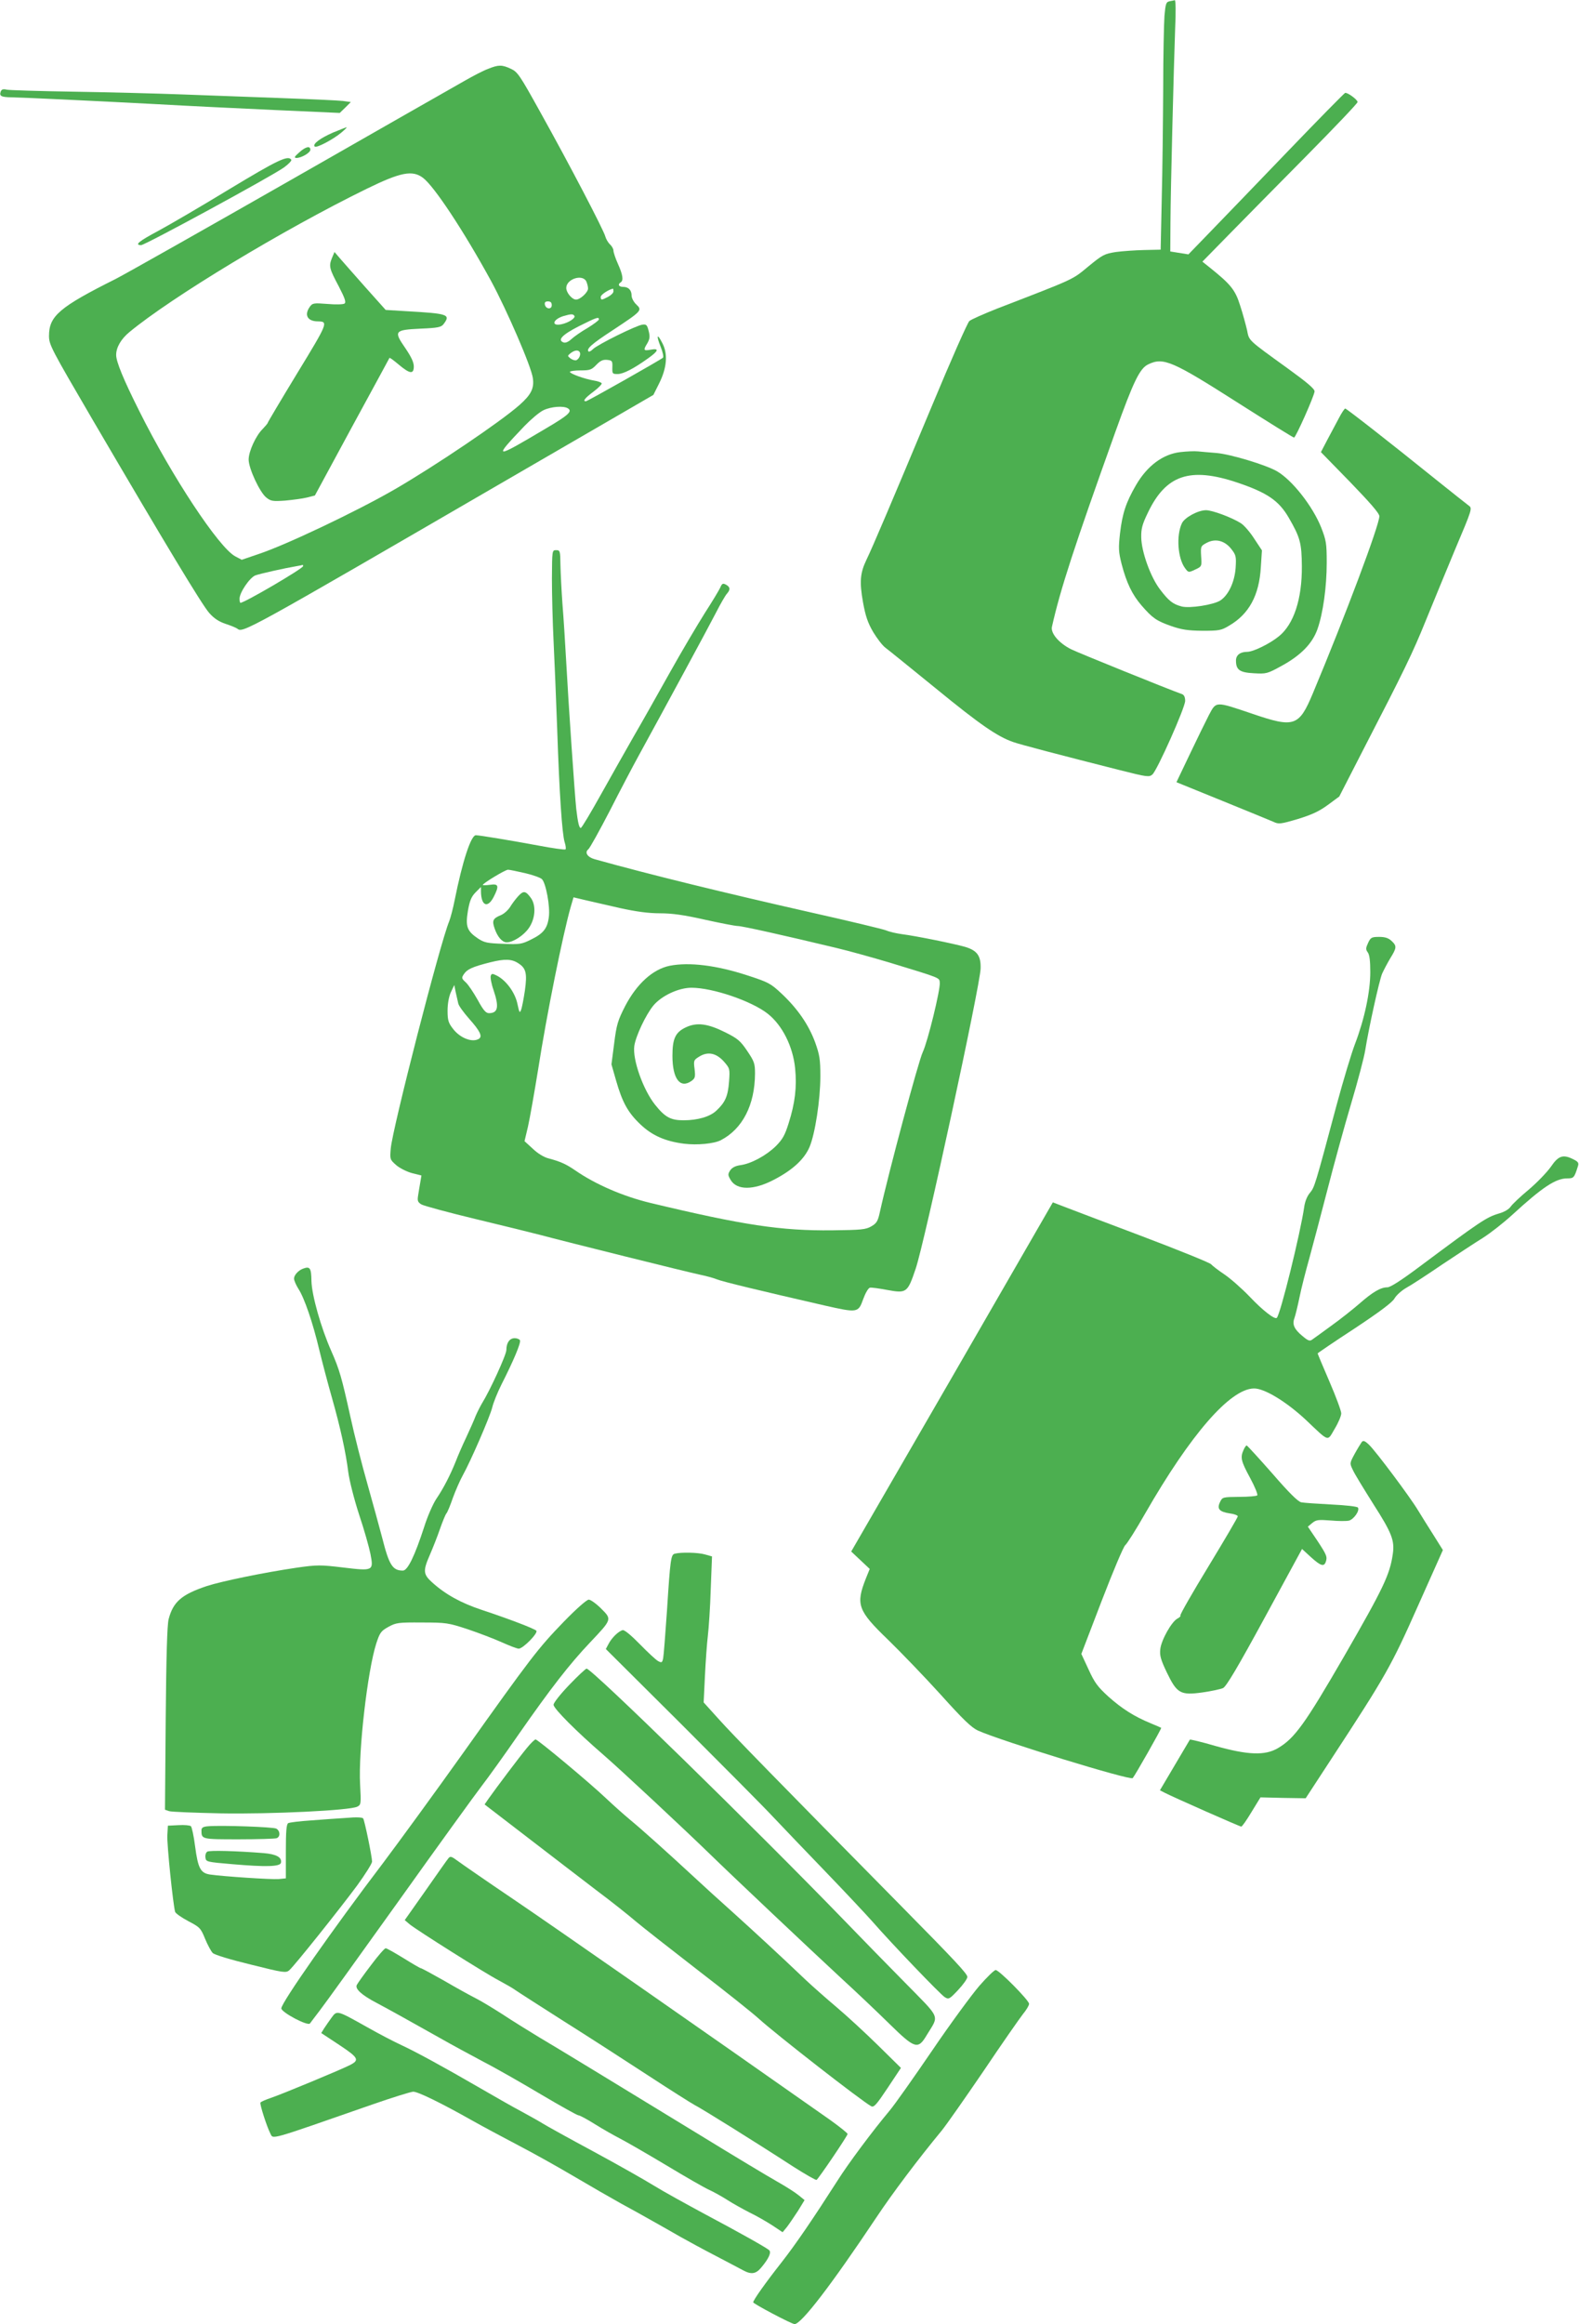 <?xml version="1.0" standalone="no"?>
<!DOCTYPE svg PUBLIC "-//W3C//DTD SVG 20010904//EN"
 "http://www.w3.org/TR/2001/REC-SVG-20010904/DTD/svg10.dtd">
<svg version="1.0" xmlns="http://www.w3.org/2000/svg"
 width="870pt" height="1280pt" viewBox="0 0 870 1280"
 preserveAspectRatio="xMidYMid meet">
<g transform="translate(0,1280) scale(0.1,-0.1)"
fill="#4caf50" stroke="none">
<path d="M6444 12793 c-19 -4 -22 -13 -28 -80 -3 -42 -7 -223 -7 -402 -1 -179
-4 -452 -8 -606 l-6 -280 -90 -2 c-49 -1 -120 -6 -157 -11 -63 -10 -73 -15
-152 -80 -90 -74 -65 -63 -503 -232 -73 -29 -141 -59 -152 -68 -10 -9 -103
-219 -206 -467 -225 -538 -327 -778 -361 -848 -35 -73 -39 -121 -19 -234 14
-77 26 -112 56 -164 22 -36 51 -74 67 -86 15 -11 141 -113 280 -226 242 -198
338 -264 425 -294 39 -14 273 -75 585 -154 154 -39 164 -40 182 -24 27 25 180
368 180 405 0 20 -6 33 -17 37 -79 28 -573 228 -611 247 -68 34 -114 89 -106
124 47 209 123 441 349 1072 100 279 135 351 181 373 84 41 132 20 502 -216
162 -103 297 -187 302 -187 9 0 110 226 113 254 1 14 -39 48 -148 127 -223
161 -212 151 -224 211 -7 29 -23 90 -38 135 -27 87 -52 117 -168 210 l-40 32
145 148 c80 81 272 277 428 434 155 157 282 290 282 297 0 13 -57 55 -69 50
-5 -2 -148 -147 -317 -323 -169 -176 -361 -375 -427 -443 l-119 -123 -50 8
-50 8 1 160 c1 185 18 849 26 1073 4 83 3 151 -2 151 -4 -1 -17 -4 -29 -6z"/>
<path d="M2690 12421 c-25 -9 -83 -39 -130 -66 -47 -26 -477 -272 -957 -546
-480 -274 -914 -519 -965 -545 -312 -156 -368 -205 -368 -314 0 -49 12 -71
241 -463 404 -690 601 -1016 641 -1062 27 -31 53 -48 91 -61 28 -9 57 -21 64
-26 31 -25 32 -25 1491 822 l802 465 32 64 c42 84 49 161 18 220 -29 58 -36
46 -10 -19 12 -29 17 -56 13 -60 -15 -13 -416 -240 -425 -240 -19 0 -5 18 42
53 28 21 48 42 45 46 -2 5 -22 12 -42 15 -53 9 -133 38 -133 48 0 4 26 8 58 8
52 0 61 3 87 30 23 24 37 30 60 28 28 -3 30 -6 29 -40 -1 -36 0 -38 29 -38 31
0 88 29 170 88 56 40 60 55 12 46 -40 -7 -42 -3 -18 36 13 23 15 37 7 67 -8
33 -13 38 -34 35 -32 -3 -248 -110 -273 -135 -10 -10 -21 -16 -24 -13 -14 14
16 41 134 118 159 105 163 109 129 141 -14 13 -26 35 -26 49 0 30 -17 48 -47
48 -24 0 -31 14 -13 25 16 10 12 41 -15 101 -14 31 -25 64 -25 74 0 9 -9 25
-19 34 -11 10 -22 30 -26 44 -8 33 -196 394 -359 686 -112 202 -124 220 -161
237 -49 23 -68 23 -125 0z m-360 -600 c61 -45 224 -291 376 -569 87 -161 222
-472 230 -535 8 -56 -10 -91 -73 -147 -105 -93 -467 -337 -688 -465 -211 -122
-603 -308 -752 -357 l-91 -31 -36 19 c-90 48 -349 440 -528 799 -88 175 -128
273 -128 310 0 42 27 88 73 126 232 192 847 564 1307 789 188 92 252 104 310
61z m900 -570 c5 -11 10 -29 10 -40 0 -21 -43 -61 -66 -61 -22 0 -54 38 -54
64 0 49 88 78 110 37z m150 -56 c0 -8 -13 -21 -30 -30 -36 -19 -40 -19 -40 0
0 12 44 41 68 45 1 0 2 -7 2 -15z m-340 -76 c0 -25 -33 -22 -38 4 -2 12 3 17
17 17 15 0 21 -6 21 -21z m125 -59 c7 -12 -33 -38 -72 -46 -59 -12 -47 28 14
46 39 11 51 12 58 0z m135 -19 c0 -5 -28 -26 -62 -47 -35 -20 -75 -48 -90 -62
-16 -15 -33 -22 -43 -18 -35 13 -8 42 84 89 96 48 111 54 111 38z m-106 -180
c8 -13 -3 -38 -19 -45 -7 -2 -21 2 -32 10 -17 14 -17 14 1 29 22 17 42 19 50
6z m-65 -310 c26 -16 4 -37 -115 -107 -296 -176 -300 -175 -124 10 36 37 83
77 105 87 42 20 111 25 134 10z m-1459 -869 c0 -13 -323 -202 -345 -202 -3 0
-5 10 -5 23 0 34 56 116 87 128 24 9 157 39 233 52 14 2 26 5 28 6 1 0 2 -3 2
-7z"/>
<path d="M1829 11379 c-18 -45 -15 -58 38 -157 34 -66 41 -87 31 -94 -7 -5
-50 -6 -94 -2 -77 6 -82 5 -98 -17 -31 -45 -11 -79 46 -79 58 -1 55 -8 -114
-285 -90 -148 -163 -271 -163 -274 0 -3 -13 -18 -28 -34 -37 -36 -77 -123 -77
-168 0 -49 61 -180 97 -209 25 -20 35 -22 105 -17 42 4 96 11 120 17 l43 11
204 377 c113 207 206 379 207 381 2 2 25 -15 52 -38 61 -51 82 -53 82 -9 0 23
-15 54 -47 101 -65 94 -60 100 85 107 96 4 113 8 126 25 40 53 26 58 -204 71
l-115 7 -110 123 c-60 68 -124 140 -141 160 l-31 36 -14 -33z"/>
<path d="M4 12296 c-9 -25 2 -31 59 -32 64 -1 425 -18 806 -38 157 -9 447 -23
645 -32 l358 -16 31 30 30 30 -44 6 c-24 3 -179 10 -344 16 -165 6 -410 15
-545 20 -135 5 -400 12 -590 15 -190 3 -357 8 -372 11 -21 5 -29 2 -34 -10z"/>
<path d="M1835 12070 c-71 -31 -115 -64 -101 -77 9 -10 102 39 147 77 19 16
32 29 29 29 -3 0 -36 -13 -75 -29z"/>
<path d="M1648 11960 c-26 -23 -29 -29 -15 -30 28 0 77 29 77 45 0 24 -27 17
-62 -15z"/>
<path d="M1265 11759 c-154 -94 -331 -197 -392 -230 -109 -58 -134 -79 -95
-79 21 0 719 379 787 428 25 18 43 37 40 42 -17 27 -75 -1 -340 -161z"/>
<path d="M7377 10497 c-15 -28 -44 -82 -64 -120 l-35 -67 161 -165 c110 -114
161 -172 161 -188 0 -49 -186 -545 -367 -977 -76 -181 -102 -190 -333 -111
-205 69 -198 70 -239 -7 -18 -35 -66 -133 -106 -217 l-73 -153 251 -102 c139
-56 266 -109 283 -116 29 -14 39 -13 134 15 78 24 117 42 165 77 l64 47 139
271 c217 420 265 518 337 696 37 91 110 268 162 393 94 222 96 228 76 242 -11
8 -94 74 -184 146 -243 196 -490 389 -497 389 -4 0 -20 -24 -35 -53z"/>
<path d="M6503 10310 c-95 -11 -182 -75 -244 -182 -55 -95 -75 -155 -88 -266
-9 -81 -8 -102 9 -169 27 -103 58 -168 110 -228 60 -69 81 -84 163 -113 58
-20 91 -25 172 -26 92 0 104 2 147 28 110 64 166 167 175 323 l6 92 -43 65
c-23 36 -56 74 -74 85 -51 32 -157 71 -191 71 -44 0 -118 -40 -133 -72 -32
-68 -23 -194 18 -248 18 -24 19 -24 55 -7 37 17 37 18 33 74 -3 55 -2 56 32
74 48 25 100 11 136 -37 24 -31 26 -40 22 -103 -6 -77 -39 -148 -84 -178 -37
-24 -170 -45 -214 -33 -48 13 -70 30 -118 93 -52 67 -103 208 -104 288 -1 46
6 72 35 132 100 212 233 257 495 169 163 -55 228 -99 282 -192 64 -110 72
-141 73 -270 1 -179 -44 -317 -126 -384 -50 -41 -142 -86 -175 -86 -39 0 -62
-18 -62 -48 0 -51 20 -66 98 -70 69 -4 74 -3 154 41 106 58 169 123 197 202
31 88 51 234 51 366 0 107 -3 123 -31 195 -47 117 -160 261 -244 309 -61 35
-254 93 -331 100 -38 3 -85 7 -104 9 -19 2 -63 0 -97 -4z"/>
<path d="M3041 9613 c0 -87 4 -241 9 -343 5 -102 14 -320 20 -485 12 -356 27
-578 41 -623 6 -18 8 -36 5 -40 -4 -3 -71 6 -149 21 -145 27 -326 57 -345 57
-27 0 -74 -143 -117 -358 -9 -46 -23 -98 -30 -116 -50 -119 -312 -1139 -322
-1251 -5 -60 -5 -61 30 -92 20 -17 58 -36 87 -44 l52 -13 -6 -36 c-3 -19 -9
-51 -12 -72 -5 -31 -3 -38 17 -51 13 -8 150 -45 304 -82 154 -37 312 -76 350
-86 138 -37 821 -207 880 -219 33 -7 76 -18 95 -26 32 -13 236 -62 593 -144
182 -41 186 -41 213 35 12 33 28 61 37 63 8 2 50 -4 93 -12 109 -20 114 -17
159 116 49 143 356 1563 358 1654 2 70 -19 99 -85 119 -63 18 -270 60 -348 70
-30 4 -70 13 -88 21 -18 7 -205 52 -415 99 -473 107 -890 209 -1191 293 -39
11 -56 37 -35 54 9 7 62 103 119 213 56 110 128 247 160 305 143 261 383 704
424 784 25 49 52 96 61 106 20 22 19 37 -5 50 -17 9 -22 7 -32 -17 -7 -15 -45
-78 -85 -140 -39 -62 -127 -210 -194 -330 -67 -120 -155 -276 -197 -348 -41
-71 -121 -214 -179 -317 -58 -104 -108 -188 -113 -188 -9 0 -16 29 -25 105 -8
74 -43 581 -55 805 -6 107 -15 253 -21 324 -5 71 -10 167 -11 213 -1 79 -2 83
-24 83 -22 0 -22 -1 -23 -157z m-147 -1622 c43 -10 84 -25 92 -33 22 -22 46
-152 38 -209 -8 -63 -31 -91 -99 -124 -50 -25 -62 -27 -153 -23 -86 3 -103 6
-138 29 -61 41 -70 66 -56 152 10 57 19 78 42 102 l30 30 0 -25 c1 -79 37 -94
70 -30 31 61 28 74 -20 67 -22 -3 -40 -3 -40 -1 0 9 124 84 139 84 9 0 51 -9
95 -19z m521 -192 c91 -20 158 -29 221 -29 67 0 132 -9 247 -35 86 -19 168
-35 182 -35 24 0 248 -50 540 -120 72 -17 204 -54 295 -81 289 -88 275 -83
278 -111 4 -36 -66 -324 -94 -383 -24 -51 -188 -662 -236 -880 -11 -51 -18
-62 -47 -79 -31 -18 -55 -20 -215 -22 -283 -3 -489 28 -1003 151 -149 36 -300
101 -412 178 -52 36 -84 50 -148 67 -25 6 -60 27 -87 53 l-46 42 19 80 c10 44
35 186 56 315 47 302 136 743 180 897 l15 51 63 -15 c34 -8 121 -28 192 -44z
m-558 -305 c42 -27 48 -56 35 -150 -7 -46 -16 -94 -21 -106 -7 -20 -10 -15
-20 33 -13 62 -61 128 -112 155 -26 13 -30 13 -35 0 -3 -9 3 -44 15 -78 32
-94 25 -128 -25 -128 -17 0 -31 16 -62 73 -22 39 -51 83 -65 96 -24 22 -25 25
-11 46 18 27 46 40 145 65 80 20 119 19 156 -6z m-332 -221 c3 -13 30 -50 60
-84 60 -67 74 -97 54 -110 -36 -23 -105 4 -144 56 -24 31 -29 46 -29 98 0 39
7 77 18 102 l19 40 8 -40 c5 -22 11 -50 14 -62z"/>
<path d="M2855 7864 c-14 -15 -34 -42 -45 -60 -11 -17 -33 -37 -50 -44 -44
-18 -50 -30 -35 -73 16 -47 42 -77 67 -77 35 0 94 38 122 79 36 52 41 126 10
167 -28 38 -40 40 -69 8z"/>
<path d="M3690 7481 c-93 -19 -181 -99 -245 -221 -41 -80 -48 -103 -61 -206
l-15 -116 26 -91 c34 -118 65 -175 134 -240 64 -61 137 -93 240 -106 72 -9
165 0 202 19 120 62 188 194 189 367 0 56 -4 67 -43 125 -37 55 -52 68 -120
102 -98 49 -158 57 -220 27 -56 -27 -72 -62 -72 -156 0 -126 42 -182 104 -139
21 15 23 22 18 66 -6 47 -5 50 26 69 47 29 93 20 136 -28 32 -37 33 -39 28
-109 -6 -81 -21 -115 -69 -160 -35 -34 -103 -54 -182 -54 -71 0 -102 17 -157
86 -66 83 -125 250 -114 324 8 54 63 171 105 222 45 54 139 98 210 98 117 0
331 -73 420 -143 80 -63 139 -180 151 -301 10 -102 0 -190 -36 -303 -20 -64
-33 -88 -70 -125 -53 -52 -136 -97 -195 -105 -28 -4 -46 -13 -57 -29 -13 -21
-13 -26 3 -53 34 -57 126 -57 237 1 103 53 168 113 197 180 31 72 60 262 60
390 0 94 -4 118 -29 188 -36 97 -96 184 -184 267 -61 57 -72 63 -189 101 -171
56 -321 74 -428 53z"/>
<path d="M7538 7607 c-13 -28 -14 -36 -2 -52 10 -13 14 -48 14 -109 0 -109
-32 -259 -84 -395 -20 -52 -65 -202 -101 -335 -120 -449 -122 -454 -147 -485
-16 -18 -28 -49 -32 -78 -21 -145 -131 -591 -151 -611 -11 -11 -78 41 -148
115 -45 47 -109 103 -142 125 -33 22 -65 47 -72 55 -6 8 -181 79 -390 158
-208 78 -401 152 -430 163 l-52 20 -555 -962 -556 -961 51 -48 51 -48 -21 -52
c-57 -144 -45 -177 121 -337 71 -69 202 -205 290 -302 125 -139 170 -182 206
-199 129 -58 839 -276 853 -262 12 13 161 275 157 277 -2 1 -28 13 -58 25 -92
38 -159 81 -233 147 -58 53 -76 76 -109 149 l-40 86 112 292 c62 161 120 299
130 307 10 8 60 87 110 175 250 435 467 685 598 688 57 2 180 -73 287 -173
132 -125 117 -120 159 -49 20 33 36 71 36 85 0 13 -29 92 -65 175 -36 83 -65
153 -65 155 0 2 91 64 203 137 139 92 208 144 220 165 10 18 39 44 65 59 26
14 115 72 197 128 83 55 184 122 225 147 41 26 114 83 162 127 166 152 239
201 303 201 36 0 39 3 59 67 6 18 1 25 -23 37 -58 30 -84 22 -126 -40 -22 -31
-77 -88 -122 -126 -46 -38 -90 -80 -99 -93 -10 -15 -35 -30 -67 -39 -67 -20
-103 -44 -430 -288 -104 -78 -166 -118 -183 -118 -37 0 -81 -26 -154 -90 -36
-31 -105 -86 -154 -121 -48 -35 -96 -70 -105 -76 -14 -11 -23 -8 -55 19 -45
37 -57 64 -44 98 5 14 18 66 28 115 10 50 35 147 55 218 19 70 64 239 99 375
35 136 93 348 130 472 37 124 72 257 78 295 19 120 77 383 93 422 9 20 29 58
45 85 36 58 37 68 7 96 -17 16 -36 22 -68 22 -41 0 -47 -3 -61 -33z"/>
<path d="M1670 5813 c-27 -10 -50 -36 -50 -55 0 -10 11 -35 24 -56 33 -50 80
-188 115 -336 16 -66 47 -184 69 -261 48 -169 77 -302 91 -413 6 -46 32 -149
60 -235 28 -83 55 -180 62 -215 18 -94 16 -95 -151 -75 -125 15 -142 15 -255
-1 -183 -27 -411 -74 -495 -101 -140 -47 -186 -87 -211 -183 -8 -33 -13 -201
-16 -548 l-4 -501 23 -8 c13 -4 140 -9 283 -12 278 -5 716 16 754 37 20 10 21
16 15 123 -10 183 41 625 89 775 20 61 26 69 67 92 42 23 54 25 185 24 134 0
145 -2 252 -37 62 -21 146 -53 188 -72 42 -19 84 -35 93 -35 24 0 109 87 97
99 -12 12 -154 66 -302 115 -114 38 -199 85 -272 151 -50 45 -51 64 -12 153
16 37 41 100 55 141 14 40 30 79 35 85 6 6 22 45 36 86 15 41 40 98 55 125 43
77 149 321 162 373 6 26 29 83 51 127 65 128 108 229 102 243 -2 6 -16 12 -29
12 -28 0 -46 -25 -46 -65 0 -26 -90 -223 -135 -295 -11 -19 -27 -51 -35 -70
-7 -19 -30 -71 -51 -116 -21 -44 -47 -104 -58 -133 -30 -75 -68 -149 -107
-206 -18 -27 -49 -97 -67 -155 -52 -160 -91 -240 -117 -240 -57 0 -76 30 -114
180 -15 58 -52 191 -81 295 -30 105 -73 273 -95 375 -47 212 -59 256 -105 360
-56 126 -107 306 -109 385 -1 72 -8 82 -46 68z"/>
<path d="M7503 4858 c-5 -7 -23 -36 -39 -65 -28 -52 -28 -52 -10 -89 9 -21 61
-105 113 -188 102 -159 118 -201 107 -275 -16 -113 -52 -188 -267 -561 -217
-375 -274 -454 -366 -508 -71 -42 -166 -38 -344 12 -75 22 -139 37 -141 35 -1
-2 -39 -66 -84 -142 l-81 -137 27 -14 c51 -26 413 -186 421 -186 5 0 30 36 57
81 l49 80 124 -3 125 -2 143 219 c299 457 328 508 475 839 l138 309 -52 83
c-29 45 -67 107 -85 136 -43 72 -233 326 -270 361 -23 22 -32 25 -40 15z"/>
<path d="M6852 4815 c-19 -42 -15 -61 36 -155 26 -48 44 -92 39 -96 -4 -4 -49
-8 -99 -8 -91 -1 -93 -1 -106 -29 -18 -37 -4 -53 53 -62 25 -3 45 -11 45 -16
0 -6 -73 -130 -161 -275 -89 -146 -159 -268 -155 -271 3 -3 -4 -11 -16 -17
-32 -16 -90 -119 -95 -169 -4 -34 2 -57 36 -128 56 -116 75 -127 197 -110 49
7 100 18 113 24 18 9 81 115 230 389 l205 377 49 -45 c52 -47 71 -54 81 -28
11 29 6 40 -46 119 l-52 77 24 20 c22 18 34 19 101 14 42 -4 87 -4 101 -1 27
7 61 55 50 72 -4 6 -65 13 -147 17 -77 4 -151 9 -165 12 -18 3 -69 54 -160
159 -74 84 -138 154 -141 154 -3 1 -11 -10 -17 -24z"/>
<path d="M3718 4243 c-21 -5 -25 -28 -43 -313 -9 -129 -18 -247 -21 -262 -5
-25 -8 -27 -27 -17 -12 6 -57 48 -101 93 -48 49 -85 80 -95 78 -22 -5 -60 -41
-78 -76 l-15 -28 414 -412 c227 -227 456 -457 508 -513 52 -55 183 -192 291
-304 108 -112 222 -234 255 -271 110 -126 376 -403 399 -417 22 -14 26 -12 74
39 28 30 51 62 51 72 0 17 -66 88 -370 396 -658 667 -927 942 -999 1023 l-84
93 7 145 c4 81 11 180 16 221 5 41 13 157 16 257 l7 181 -39 11 c-38 11 -132
13 -166 4z"/>
<path d="M3106 3868 c-142 -147 -179 -195 -551 -718 -159 -223 -359 -497 -444
-610 -273 -359 -561 -770 -561 -801 0 -22 147 -100 158 -83 4 6 28 37 53 70
25 32 223 307 439 609 216 303 421 586 455 630 34 44 126 172 204 285 175 251
279 385 392 504 122 129 121 127 61 187 -27 27 -58 49 -68 49 -11 0 -67 -49
-138 -122z"/>
<path d="M3136 3520 c-48 -50 -86 -98 -86 -109 0 -21 127 -148 275 -276 97
-84 444 -408 584 -544 123 -120 550 -523 726 -686 83 -76 202 -189 266 -252
141 -138 157 -143 206 -60 68 112 80 83 -123 290 -99 100 -249 254 -334 342
-486 502 -1389 1385 -1418 1385 -5 0 -48 -40 -96 -90z"/>
<path d="M2903 3173 c-40 -48 -170 -221 -211 -279 l-22 -32 233 -179 c127 -98
300 -230 382 -293 83 -62 181 -140 218 -172 37 -31 191 -152 341 -268 151
-116 303 -237 338 -269 96 -87 566 -453 618 -481 15 -8 29 8 91 101 l73 110
-125 123 c-68 67 -171 162 -229 211 -58 49 -134 116 -170 150 -146 139 -273
256 -399 370 -74 66 -173 156 -220 200 -146 135 -283 258 -351 314 -36 30 -94
82 -130 116 -88 84 -377 325 -389 325 -5 0 -27 -21 -48 -47z"/>
<path d="M1910 2788 c-47 -3 -135 -9 -197 -14 -61 -4 -118 -11 -125 -15 -10
-6 -13 -45 -13 -156 l0 -148 -40 -4 c-39 -3 -301 14 -378 25 -52 8 -66 34 -82
155 -7 56 -18 106 -23 111 -5 5 -36 8 -68 6 l-59 -3 -3 -53 c-3 -49 32 -386
43 -422 3 -8 35 -31 73 -51 63 -33 68 -38 92 -97 14 -34 33 -69 42 -78 9 -10
99 -37 210 -64 180 -45 194 -47 212 -31 27 23 277 336 374 467 45 62 82 121
82 131 0 27 -41 226 -49 238 -4 6 -38 8 -91 3z"/>
<path d="M1148 2742 c-29 -2 -38 -8 -38 -22 0 -50 -1 -50 205 -50 106 0 200 3
209 6 22 8 20 41 -2 53 -18 9 -300 19 -374 13z"/>
<path d="M1142 2602 c-8 -5 -12 -20 -10 -33 3 -23 7 -24 148 -36 185 -16 264
-14 268 8 6 30 -25 47 -95 53 -150 12 -299 16 -311 8z"/>
<path d="M2471 2566 c-7 -8 -63 -88 -126 -178 l-115 -163 27 -23 c39 -32 413
-268 491 -309 35 -19 76 -42 91 -53 14 -10 134 -87 266 -171 132 -83 341 -218
465 -299 124 -81 241 -155 260 -165 36 -18 327 -199 541 -338 66 -42 124 -75
128 -73 12 8 171 243 171 253 0 5 -44 40 -97 78 -709 498 -1524 1066 -1743
1214 -151 102 -291 199 -311 214 -31 23 -38 25 -48 13z"/>
<path d="M2045 1978 c-39 -51 -74 -100 -79 -110 -11 -21 25 -55 109 -99 66
-35 183 -100 350 -194 61 -35 169 -93 240 -131 72 -37 215 -119 319 -181 105
-62 196 -113 203 -113 7 0 48 -22 91 -49 43 -27 105 -62 138 -79 33 -17 146
-82 253 -146 106 -64 214 -126 239 -137 26 -12 71 -37 99 -55 29 -19 85 -50
124 -70 40 -19 96 -52 127 -72 l54 -36 24 29 c13 17 40 57 61 89 l36 59 -32
26 c-18 15 -71 49 -119 76 -48 27 -238 141 -422 254 -516 315 -775 473 -890
541 -58 35 -148 91 -201 126 -53 34 -119 74 -147 88 -28 14 -106 57 -173 96
-67 38 -126 70 -130 70 -4 0 -47 25 -95 55 -49 30 -93 55 -99 55 -6 0 -42 -41
-80 -92z"/>
<path d="M5396 1863 c-42 -49 -160 -209 -261 -358 -101 -148 -206 -297 -234
-330 -93 -111 -226 -289 -286 -384 -139 -217 -230 -350 -308 -450 -89 -113
-157 -209 -157 -221 0 -8 212 -120 228 -120 37 0 202 215 449 585 91 137 233
325 361 480 27 33 131 182 232 330 100 149 198 289 216 312 19 23 34 48 34 57
0 19 -165 186 -184 186 -8 0 -48 -39 -90 -87z"/>
<path d="M1827 1688 c-13 -18 -32 -45 -41 -59 l-16 -26 100 -66 c107 -71 112
-83 57 -111 -54 -27 -379 -162 -434 -180 -29 -10 -55 -21 -58 -26 -5 -8 35
-132 54 -169 18 -34 -22 -45 561 158 112 39 215 71 227 71 26 0 153 -62 318
-155 60 -34 178 -97 260 -140 83 -43 222 -121 310 -173 88 -52 203 -118 255
-147 52 -28 131 -72 175 -97 44 -25 114 -64 155 -88 41 -23 129 -71 195 -105
66 -35 134 -70 150 -79 44 -24 70 -20 99 15 42 50 58 85 43 97 -23 18 -164 97
-352 197 -104 56 -231 126 -281 157 -50 31 -200 116 -335 189 -134 72 -260
142 -279 154 -19 12 -71 41 -115 65 -44 23 -147 82 -230 130 -211 122 -349
197 -430 235 -38 17 -126 63 -195 102 -164 92 -163 92 -193 51z"/>
</g>
</svg>
